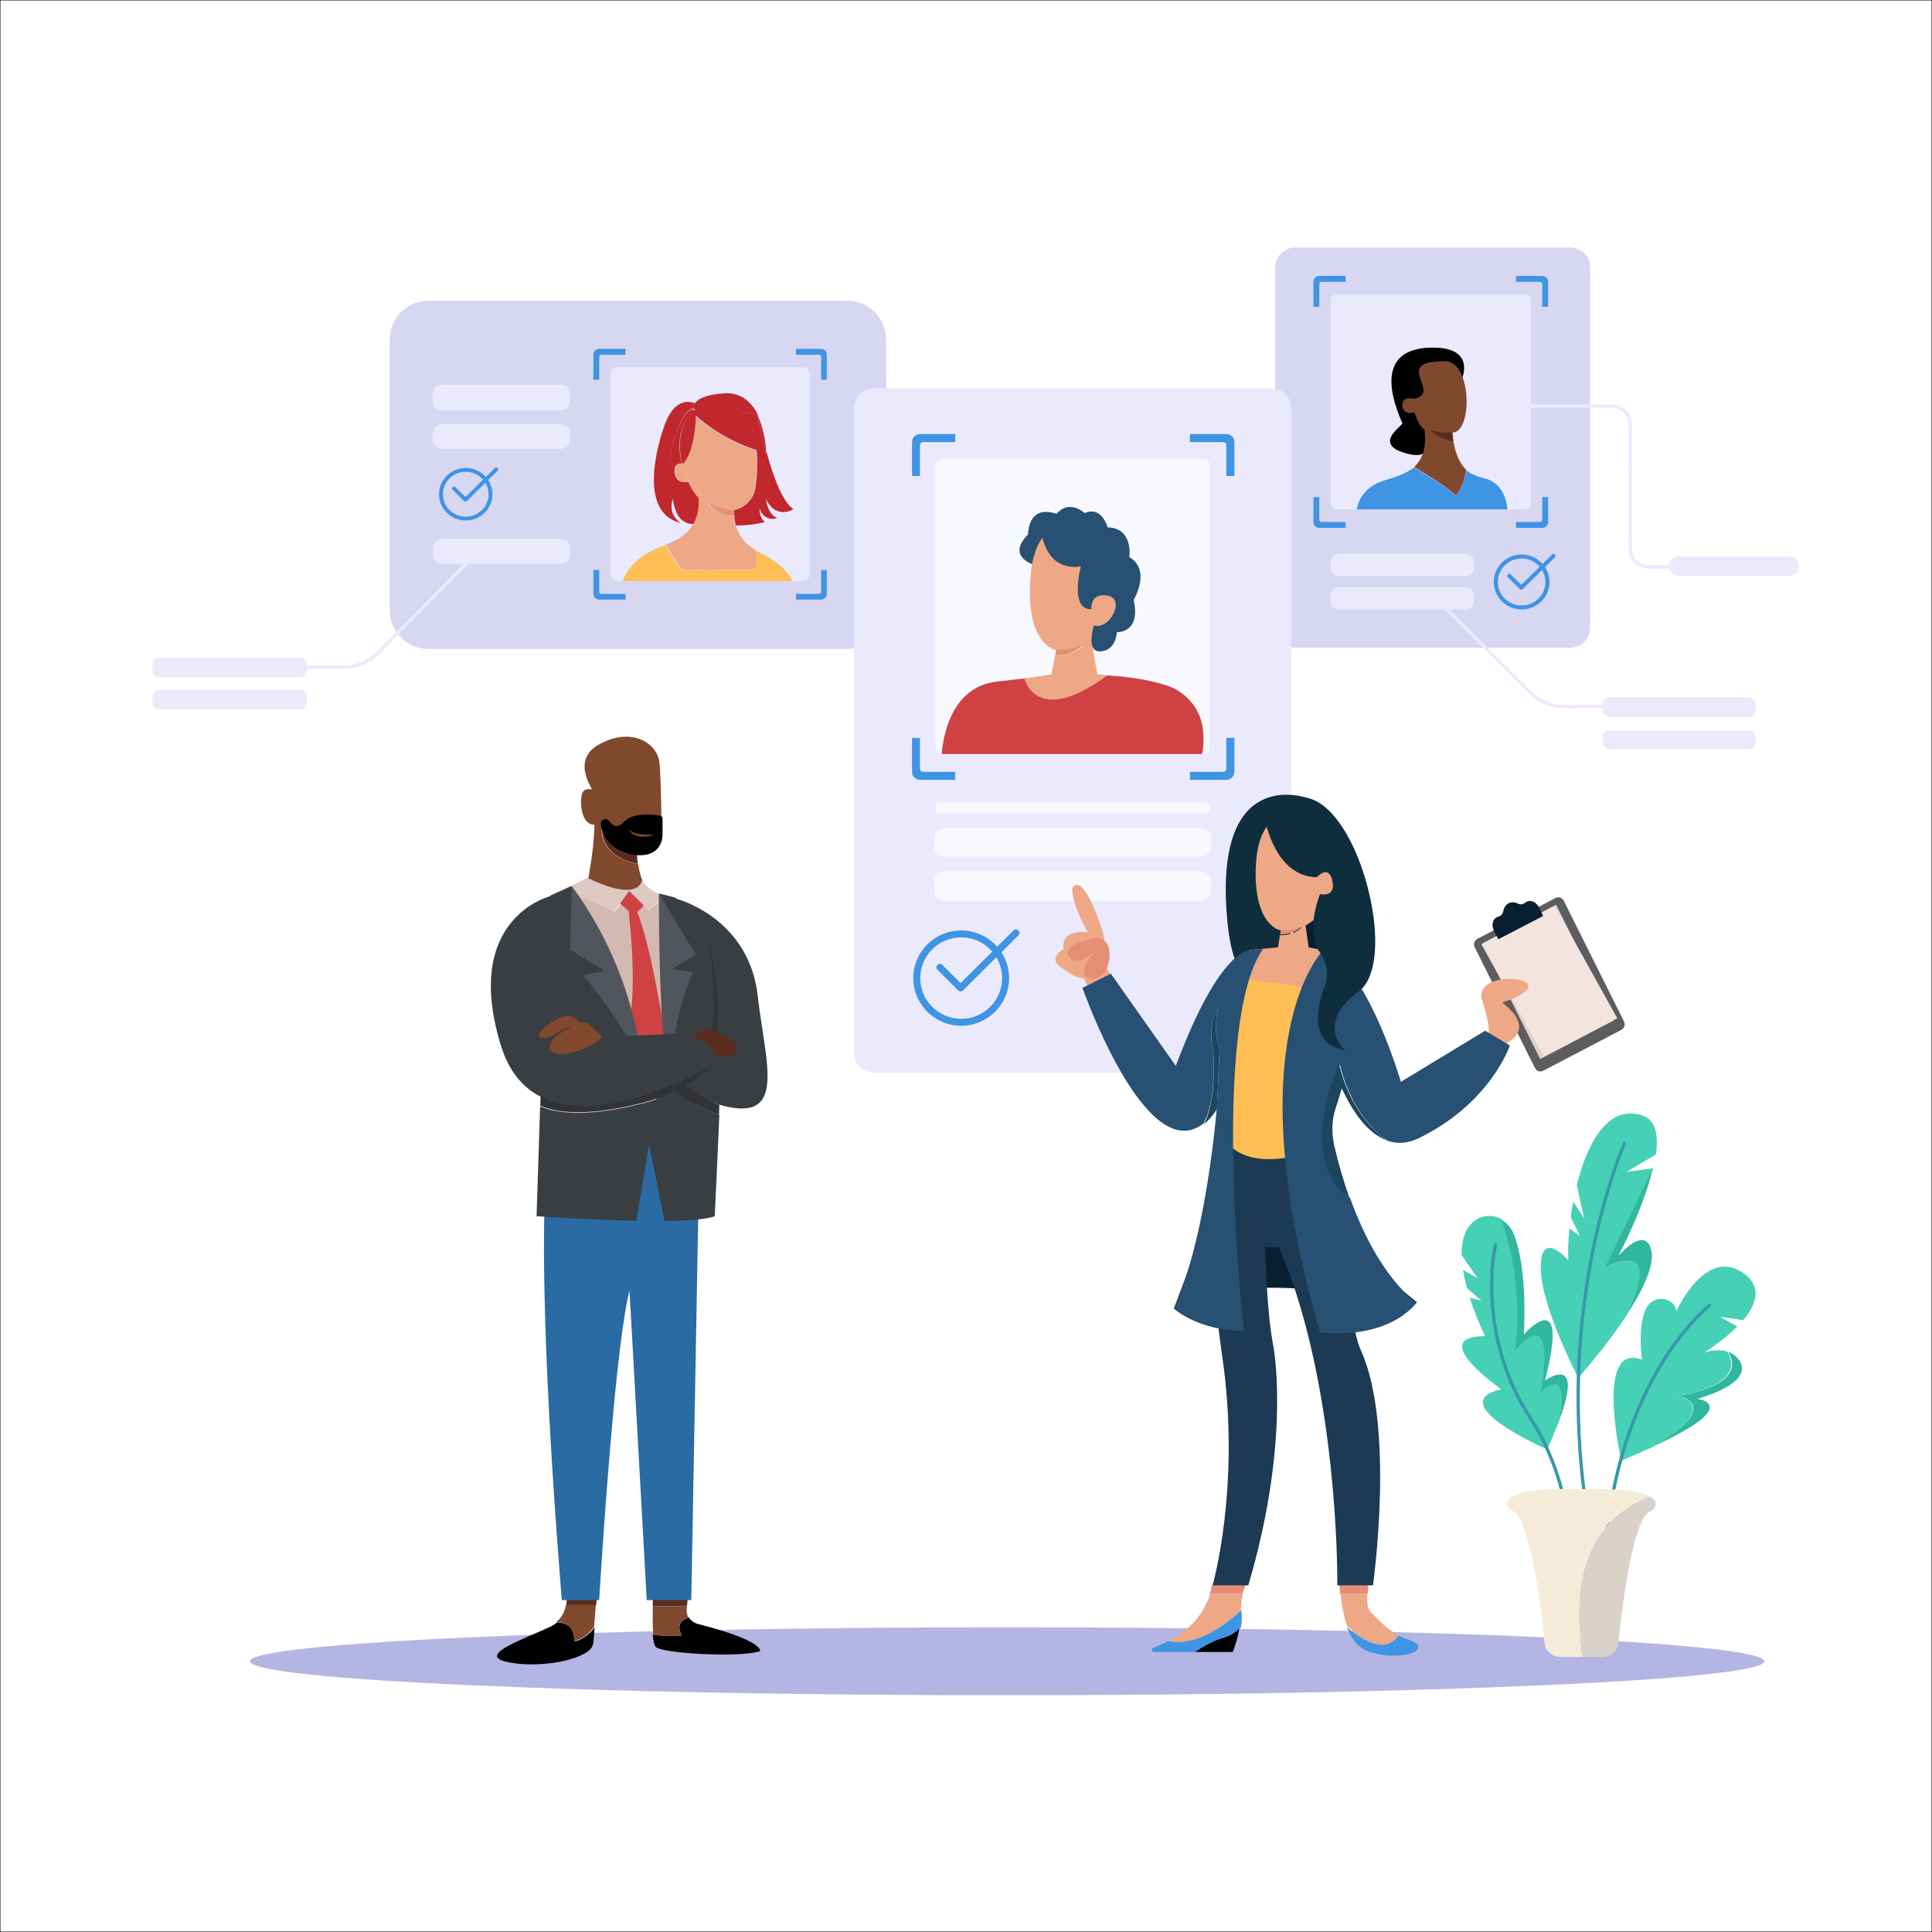 <svg xmlns="http://www.w3.org/2000/svg" xmlns:xlink="http://www.w3.org/1999/xlink" id="Layer_1" x="0px" y="0px" viewBox="0 0 2400 2400" style="enable-background:new 0 0 2400 2400;" xml:space="preserve"><rect x="0" y="0" width="2400" height="2400" fill="#808080" stroke="none"/><rect style="fill:#FFFFFF;stroke:#000000;stroke-width:1.015;stroke-miterlimit:10;" width="2400" height="2400"></rect><path style="fill-rule:evenodd;clip-rule:evenodd;fill:#4448B6;fill-opacity:0.4;" d="M2191.628,2063.699 c0,23.306-421.083,42.193-940.513,42.193s-940.513-18.887-940.513-42.193c0-23.306,421.083-42.208,940.513-42.208 S2191.628,2040.393,2191.628,2063.699z"></path><path style="fill-rule:evenodd;clip-rule:evenodd;fill:#46D0B6;" d="M1994.396,1574.757l59.453-123.572l-33.386,4.497l36.577-21.458 c3.268-23.989-0.199-43.373-17.337-48.79c-42.408-13.403-68.03,34.465-81.025,87.037l9.344,41.258l-13.701-21.061 c-1.212,6.502-2.24,12.963-3.084,19.284l11.538,23.548l-13.179-9.5c-1.488,15.195-1.902,28.984-1.365,39.692 c0,0-34.307-40.057-34.307,8.583c0,48.641,46.673,137.261,46.673,137.261s33.217-36.945,59.683-77.113 C2070.405,1531.302,1994.396,1574.757,1994.396,1574.757z"></path><path style="fill-rule:evenodd;clip-rule:evenodd;fill:#30B79D;" d="M2050.812,1551.367c-8.623-28.754-40.275,8.626-40.275,8.626 s31.315-59.366,43.006-109.322l-59.837,124.185c0,0,76.499-43.67,26.052,59.95 C2040.225,1603.786,2056.673,1570.85,2050.812,1551.367z"></path><path style="fill-rule:evenodd;clip-rule:evenodd;fill:#46D0B6;" d="M1914.322,1729.916c20.16-121.144-31.668-51.23-31.668-51.23 c10.801-81.418-9.727-145.158-16.862-164.145c-11.277-6.083-25.684-5.599-36.178,3.702c-10.571,9.362-14.177,24.242-13.87,40.893 l19.808,28.736l-18.12-10.33c1.182,7.523,2.885,15.117,4.879,22.508l17.721,15.53l-14.115-3.285 c8.423,26.469,18.994,47.581,18.994,47.581c-74.689,0,20.099,65.913,20.099,65.913c-74.689,17.184,56.876,74.75,56.876,74.75 c6.291-13.87,11.216-25.745,15.021-35.933C1950.639,1689.288,1914.322,1729.916,1914.322,1729.916z"></path><path style="fill-rule:evenodd;clip-rule:evenodd;fill:#30B79D;" d="M1919.155,1714.942c31.913-123.252-26.098-57.321-26.098-57.321 c2.976-67.614-4.726-105.078-12.95-125.535c-3.053-7.616-8.623-13.409-15.281-16.966c7.211,18.99,27.939,82.745,17.03,164.18 c0,0,52.334-69.928,31.99,51.245c0,0,36.654-40.643,22.784,34.69C1969.28,1678.641,1919.155,1714.942,1919.155,1714.942z"></path><path style="fill-rule:evenodd;clip-rule:evenodd;fill:#3998AA;" d="M2016.091,1419.513c-3.467,7.763-6.413,15.796-9.282,23.798 c-7.779,21.705-14.361,43.854-20.084,66.207c-8.607,33.679-15.189,67.896-19.838,102.366c-5.876,43.466-8.745,87.331-8.454,131.211 c0.353,51.475,5.002,102.92,13.993,153.582c1.212,6.858,2.516,13.701,3.882,20.528c0.522,2.593,4.419,1.504,3.897-1.089 c-10.295-51.352-16.141-103.595-17.46-155.99c-1.105-44.632,1.013-89.326,6.321-133.651c4.235-35.417,10.525-70.606,18.918-105.261 c5.769-23.812,12.505-47.405,20.529-70.543c2.332-6.771,4.787-13.502,7.411-20.168c1.304-3.32,2.394-5.594,3.498-8.535 c0.046-0.13,0.107-0.258,0.169-0.385C2020.648,1419.197,2017.165,1417.109,2016.091,1419.513L2016.091,1419.513z"></path><path style="fill-rule:evenodd;clip-rule:evenodd;fill:#3998AA;" d="M1855.82,1545.738c-3.958,16.796-4.818,34.705-4.802,51.875 c0.015,40.568,7.917,81.165,23.674,118.571c4.94,11.706,10.617,23.106,17.015,34.092c6.214,10.648,13.179,20.805,19.041,31.652 c10.678,19.777,19.04,40.75,25.285,62.307c10.448,36.025,15.174,73.599,15.22,111.066c0.015,18.488-1.273,36.945-3.713,55.173 c-0.031,0.261-0.077,0.522-0.123,0.783c-0.46,2.578,3.483,3.682,3.943,1.089c2.608-14.806,3.437-30.057,3.836-45.046 c0.92-35.258-2.286-70.776-10.264-105.159c-4.848-20.928-11.553-41.426-20.253-61.064c-4.664-10.525-9.911-20.79-15.742-30.701 c-6.49-11.001-13.64-21.526-19.624-32.834c-20.544-38.879-31.913-82.283-33.892-126.165c-0.951-21.236,0.031-42.76,4.158-63.648 c0.046-0.301,0.123-0.601,0.199-0.901C1860.377,1544.265,1856.434,1543.171,1855.82,1545.738L1855.82,1545.738z"></path><path style="fill-rule:evenodd;clip-rule:evenodd;fill:#46D0B6;" d="M2085.226,1734.197c76.484-14.3,68.49-42.668,60.512-55.203 c-13.809-4.756-29.228,1.458-29.228,1.458s23.03-13.947,41.548-32.557l-21.204-12.121l28.522,4.189 c15.742-18.534,24.134-40.077,2.271-56.926c-48.299-37.245-85.245,45.833-85.245,45.833c0-3.437-1.534-6.352-3.682-8.761 c-9.16-10.255-26.129-8.301-32.941,3.667c-12.397,21.756-5.999,65.268-5.999,65.268c-59.668-22.922-25.714,125.305-25.714,125.305 c14.299-5.907,26.788-11.338,37.743-16.371C2142.27,1746.164,2085.226,1734.197,2085.226,1734.197z"></path><path style="fill-rule:evenodd;clip-rule:evenodd;fill:#30B79D;" d="M2108.624,1737.649c0,0,72.617-19.071,51.552-48.36 c-3.759-5.232-8.531-8.301-13.487-9.973c8.04,12.443,16.095,40.612-61.003,54.82c0,0,57.505,11.875-33.677,63.335 C2168.307,1744.783,2108.624,1737.649,2108.624,1737.649z"></path><path style="fill-rule:evenodd;clip-rule:evenodd;fill:#3998AA;" d="M2122.708,1619.862c-4.02,3.068-7.733,6.582-11.354,10.111 c-9.958,9.712-19.01,20.329-27.448,31.376c-13.103,17.169-24.579,35.565-34.614,54.666c-13.517,25.714-24.441,52.779-33.064,80.488 c-10.924,35.089-18.135,71.236-22.401,107.706c-0.614,5.186-1.151,10.387-1.642,15.588c-0.245,2.624,3.866,2.608,4.112,0 c3.544-37.406,10.096-74.551,20.452-110.698c8.193-28.568,18.749-56.492,32.036-83.097c9.911-19.838,21.326-38.955,34.414-56.876 c8.623-11.783,17.982-23.076,28.262-33.463c4.311-4.373,8.837-8.439,13.517-12.397c0.368-0.307-0.077,0.061-0.184,0.138 C2126.866,1621.826,2124.81,1618.267,2122.708,1619.862L2122.708,1619.862z"></path><path style="fill-rule:evenodd;clip-rule:evenodd;fill:#F4ECD8;" d="M2048.94,1858.335c-16.57-8.929-57.49-9.267-84.508-8.362 h-0.046c-35.488-1.181-95.003-0.261-91.765,19.531c0.583,3.575,3.636,6.245,7.211,7.779c7.364,3.176,24.671,26.19,39.001,164.475 c0.982,9.39,9.651,16.57,20.007,16.57h27.172C1943.52,1924.202,2003.05,1875.795,2048.94,1858.335z"></path><path style="fill-rule:evenodd;clip-rule:evenodd;fill:#D9D2C8;" d="M2010.322,2041.804 c14.315-137.932,31.606-160.884,38.955-164.061c3.575-1.534,6.628-4.204,7.211-7.763c0.767-4.71-2.056-8.347-7.258-11.139 c-45.844,17.414-105.313,65.698-82.836,199.487h23.935C2000.687,2058.329,2009.355,2051.164,2010.322,2041.804z"></path><path style="fill-rule:evenodd;clip-rule:evenodd;fill:#3F94E4;" d="M1602.465,661.949v-1.534 C1600.531,661.401,1600.317,661.949,1602.465,661.949z"></path><path style="fill-rule:evenodd;clip-rule:evenodd;fill:#D7D7F2;" d="M1950.7,307.484c13.578,0,24.595,11.002,24.595,24.573v448.025 c0,13.572-11.016,24.573-24.595,24.573h-342.052c-13.578,0-24.594-11.001-24.594-24.573V332.057 c0-13.571,11.016-24.573,24.594-24.573H1950.7z"></path><path style="fill-rule:evenodd;clip-rule:evenodd;fill:#EBEAFC;" d="M1894.453,365.794c3.974,0,7.196,3.225,7.196,7.202v252.596 c0,3.977-3.222,7.202-7.196,7.202h-234.162c-3.974,0-7.196-3.225-7.196-7.202V372.996c0-3.977,3.222-7.202,7.196-7.202H1894.453z"></path><path style="fill-rule:evenodd;clip-rule:evenodd;" d="M1816.128,470.328c0,0,18.181-40.694-40.321-38.463 c-58.517,2.232-53.638,49.111-33.8,93.755c1.32,2.977-39.6,26.703,7.349,38.256c46.949,11.555,16.969-52.021,13.686-57.136 L1816.128,470.328z"></path><path style="fill-rule:evenodd;clip-rule:evenodd;fill:#80482D;" d="M1808.703,615.914c0,0,9.927-10.993,12.443-32.544 c-10.05-9.939-14.069-25.231-15.68-35.431c-0.322-5.336-1.059-10.599-1.059-10.599c25.055-0.336,24.242-88.684-9.605-88.684 c-67.907,0-1.166,39.71-38.909,46.953c2.976,0.586,2.516,14.918,0.813,15.401c2.071,7.438,6.122,17.672,12.903,23.125 c2.731,21.94-2.731,36.553-12.903,46.071C1771.496,589.034,1801.63,607.531,1808.703,615.914z"></path><path style="fill-rule:evenodd;clip-rule:evenodd;fill:#EBEAFC;" d="M1735.947,591.363c-6.198,1.927-14.223,3.63-24.548,4.604 c8.638-0.641,17-2.05,24.548-4.552C1735.947,591.398,1735.947,591.38,1735.947,591.363z"></path><path style="fill-rule:evenodd;clip-rule:evenodd;fill:#081F30;" d="M1735.947,592.667c0,0.075,0,0.156,0,0.232 c0.537-0.462,1.013-1.056,1.534-1.536C1736.975,591.8,1736.469,592.234,1735.947,592.667z"></path><path style="fill-rule:evenodd;clip-rule:evenodd;fill:#3F94E4;" d="M1844.175,594.232c-9.896-2.481-18.503-5.984-23.076-10.464 c-2.516,21.438-12.474,32.375-12.474,32.375c-7.104-8.34-37.329-26.741-52.166-35.522c0,0-7.978,7.98-35.442,15.766 c-25.991,7.368-33.938,25.963-35.703,36.407h187.182C1872.114,626.657,1869.322,600.536,1844.175,594.232z"></path><path style="fill-rule:evenodd;clip-rule:evenodd;fill:#80482D;" d="M1743.403,498.111c-3.145,5.787-1.151,16.564,10.986,14.801 c0.69-0.101,1.427-0.253,2.194-0.446c1.795-0.457,3.728-1.166,5.861-2.205C1781.101,501.148,1748.605,488.543,1743.403,498.111z"></path><path style="fill-rule:evenodd;clip-rule:evenodd;fill:#592C1D;" d="M1777.373,534.587c7.687,8.302,19.025,12.082,27.617,13.812 c-0.951-6.492-1.074-11.024-1.074-11.461C1788.005,538.28,1777.373,534.587,1777.373,534.587z"></path><path style="fill-rule:evenodd;clip-rule:evenodd;fill:#3F94E4;" d="M1641.666,350.16l29.841-0.005v-7.378h-32.619 c-4.02,0-7.273,3.282-7.273,7.329v31.032h7.273v-28.168C1638.888,351.418,1640.131,350.16,1641.666,350.16z"></path><path style="fill-rule:evenodd;clip-rule:evenodd;fill:#EBEAFC;" d="M1821.253,688.034c5.416,0,9.819,4.417,9.819,9.867v7.888 c0,5.45-4.403,9.867-9.819,9.867h-158.338c-5.416,0-9.819-4.417-9.819-9.867v-7.888c0-5.45,4.403-9.867,9.819-9.867H1821.253z"></path><path style="fill-rule:evenodd;clip-rule:evenodd;fill:#EBEAFC;" d="M1821.253,729.466c5.416,0,9.819,4.417,9.819,9.865v7.889 c0,5.448-4.403,9.865-9.819,9.865h-158.338c-5.416,0-9.819-4.417-9.819-9.865v-7.889c0-5.448,4.403-9.865,9.819-9.865H1821.253z"></path><path style="fill-rule:evenodd;clip-rule:evenodd;fill:#3F94E4;" d="M1913.079,350.16l-29.842-0.005v-7.378h32.619 c4.02,0,7.272,3.282,7.272,7.329v31.032h-7.272v-28.168C1915.857,351.418,1914.614,350.16,1913.079,350.16z"></path><path style="fill-rule:evenodd;clip-rule:evenodd;fill:#3F94E4;" d="M1641.666,648.429l29.841,0.005v7.378h-32.619 c-4.02,0-7.273-3.282-7.273-7.329v-31.034h7.273v28.169C1638.888,647.17,1640.131,648.429,1641.666,648.429z"></path><path style="fill-rule:evenodd;clip-rule:evenodd;fill:#3F94E4;" d="M1913.079,648.429l-29.842,0.005v7.378h32.619 c4.02,0,7.272-3.282,7.272-7.329v-31.034h-7.272v28.169C1915.857,647.17,1914.614,648.429,1913.079,648.429z"></path><path style="fill-rule:evenodd;clip-rule:evenodd;fill:#3F94E4;" d="M1928.039,688.765c-3.943,3.897-7.886,7.794-11.845,11.69 c-6.336-7.131-15.619-11.664-25.975-11.664c-19.071,0-34.598,15.318-34.598,34.148c0,18.829,15.527,34.147,34.598,34.147 c19.086,0,34.598-15.318,34.598-34.147c0-6.818-2.056-13.161-5.554-18.497l7.303-7.209c1.672-1.654,3.36-3.308,5.032-4.96 C1933.884,690.012,1930.34,686.505,1928.039,688.765z M1919.8,722.939c0,16.093-13.271,29.188-29.581,29.188 c-16.309,0-29.581-13.095-29.581-29.188c0-16.094,13.272-29.19,29.581-29.19c8.976,0,17,3.972,22.431,10.211 c-6.536,6.442-13.057,12.885-19.593,19.327l-3.237,3.208c-4.419-4.351-8.822-8.702-13.226-13.054 c-2.302-2.26-5.846,1.246-3.56,3.506c5.002,4.936,10.004,9.872,15.005,14.807c0.951,0.947,2.593,0.948,3.544,0l24.027-23.709 C1918.25,712.413,1919.8,717.496,1919.8,722.939z"></path><path style="fill-rule:evenodd;clip-rule:evenodd;fill:#EBEAFC;" d="M2222.482,691.105c6.689,0,12.105,5.496,12.105,12.276l0,0 c0,6.78-5.416,12.276-12.105,12.276h-136.888c-6.689,0-12.106-5.496-12.106-12.276l0,0c0-6.78,5.416-12.276,12.106-12.276H2222.482z "></path><path style="fill-rule:evenodd;clip-rule:evenodd;fill:#EBEAFC;" d="M2172.281,866.036c4.756,0,8.607,3.926,8.607,8.768v7.013 c0,4.844-3.851,8.77-8.607,8.77h-173.036c-4.756,0-8.607-3.926-8.607-8.77v-7.013c0-4.842,3.851-8.768,8.607-8.768H2172.281z"></path><path style="fill-rule:evenodd;clip-rule:evenodd;fill:#EBEAFC;" d="M2172.281,907.466c4.756,0,8.607,3.681,8.607,8.222v6.574 c0,4.54-3.851,8.221-8.607,8.221h-173.036c-4.756,0-8.607-3.681-8.607-8.221v-6.574c0-4.542,3.851-8.222,8.607-8.222H2172.281z"></path><path style="fill-rule:evenodd;clip-rule:evenodd;fill:#EBEAFC;" d="M1788.711,751.367c21.94,21.836,43.865,43.67,65.79,65.506 c12.688,12.63,25.362,25.26,38.05,37.892c2.486,2.472,4.956,4.962,7.457,7.418c10.479,10.3,24.318,16.589,39.047,17.42 c8.577,0.485,17.261,0.092,25.852,0.092h25.285c2.639,0,2.639-4.081,0-4.081c-15.558,0-31.115,0.018-46.673,0 c-14.806-0.018-28.998-5.164-39.738-15.458c-2.163-2.076-4.265-4.228-6.383-6.346c-26.666-26.552-53.331-53.105-79.997-79.657 c-8.592-8.558-17.199-17.115-25.791-25.673C1789.754,746.621,1786.854,749.505,1788.711,751.367L1788.711,751.367z"></path><path style="fill-rule:evenodd;clip-rule:evenodd;fill:#EBEAFC;" d="M1892.888,506.474h104.285c2.731,0,5.6-0.187,8.285,0.227 c10.203,1.566,17.506,10.493,17.66,20.681c0.322,19.906,0,39.841,0,59.749v83.107c0,7.658-0.798,15.754,2.839,22.784 c4.326,8.354,13.01,13.253,22.293,13.387c6.367,0.09,12.734,0,19.102,0h5.692c2.639,0,2.639-4.098,0-4.098h-17.491 c-7.503,0-14.79,0.313-20.958-4.911c-7.994-6.775-7.38-16.048-7.38-25.349v-81.573c0-20.94,0.276-41.901,0-62.84 c-0.184-14.623-11.691-25.219-26.052-25.262c-9.835-0.029-19.654,0-29.473,0h-78.801 C1890.249,502.376,1890.249,506.474,1892.888,506.474L1892.888,506.474z"></path><path style="fill-rule:evenodd;clip-rule:evenodd;fill:#D7D7F2;" d="M1052.241,373.467c26.788,0,48.514,21.732,48.514,48.538 v335.647c0,26.807-21.725,48.538-48.514,48.538H532.495c-26.796,0-48.52-21.732-48.52-48.538V422.006 c0-26.807,21.724-48.538,48.52-48.538H1052.241z"></path><path style="fill-rule:evenodd;clip-rule:evenodd;fill:#EBEAFC;" d="M827.138,676.434c0.136-0.048,0.261-0.098,0.397-0.144 c18.221-6.312,28.499-16.128,34.188-26.207c-0.055,0-0.115,0.006-0.17,0.006c-8.992,0.166-17.248-4.914-21.035-13.078 c-4.445-9.582-5.255-18.485-5.255-18.485c-4.871,15.843,2.9,25.132,9.405,29.868c-46.544-11.601-33.501-79.402-20.128-118.719 c11.331-33.308,28.68-32.416,37.808-29.091c3.44-5.56,12.914-11.036,35.852-12.804c21.311-1.64,34.169,10.712,41.947,25.837 l0.461,0.063c0.092,0.511,0.199,0.98,0.292,1.485c10.418,21.449,11.062,47.604,11.062,47.604c-0.015-0.002-0.015-0.005-0.031-0.006 c17.721,64.693,33.079,69.046,33.079,69.046l-0.123,0.083c-8.914,6.38-21.464,4.706-28.491-3.707 c-3.913-4.686-5.938-9.077-5.938-9.077c2.716,15.711,8.484,21.983,14.484,23.846l-0.092,0.035 c-6.781,2.834-14.79,0.514-18.933-5.559c-1.181-1.731-2.301-3.762-3.329-6.145c0,0,0.476,12.63,6.996,16.82 c-12.765,3.317-25.239,4.324-36.086,4.238c3.759,12.945,12.428,24.154,24.564,30.753c0.736,0.404,1.473,0.816,2.24,1.183 c32.02,15.377,41.211,30.328,43.85,37.515h13.21c4.542,0,8.27-3.724,8.27-8.276V464.607c0-4.552-3.728-8.277-8.27-8.277H766.882 c-4.549,0-8.271,3.725-8.271,8.277v248.911c0,4.552,3.722,8.276,8.271,8.276h7.648C777.139,712.433,787.385,690.331,827.138,676.434 z"></path><path style="fill-rule:evenodd;clip-rule:evenodd;fill:#3F94E4;" d="M744.397,443.506c0-1.553,1.247-2.811,2.786-2.811l29.839-0.006 v-7.377h-32.625c-4.014,0-7.266,3.282-7.266,7.329v31.032h7.271L744.397,443.506z"></path><path style="fill-rule:evenodd;clip-rule:evenodd;fill:#3F94E4;" d="M1020.129,433.312h-31.376v7.377l28.691,0.006 c1.473,0,2.685,1.258,2.685,2.811l-0.015,28.168h6.996v-31.032C1027.11,436.594,1023.98,433.312,1020.129,433.312z"></path><path style="fill-rule:evenodd;clip-rule:evenodd;fill:#3F94E4;" d="M744.397,735.025l0.004-27.042h-7.271v29.791 c0,3.886,3.253,7.036,7.266,7.036h32.625v-7.082l-29.839-0.004C745.645,737.724,744.397,736.515,744.397,735.025z"></path><path style="fill-rule:evenodd;clip-rule:evenodd;fill:#3F94E4;" d="M1020.129,735.025c0,1.49-1.212,2.699-2.685,2.699 l-28.691,0.004v7.082h31.376c3.851,0,6.981-3.15,6.981-7.035v-29.793h-6.996L1020.129,735.025z"></path><path style="fill-rule:evenodd;clip-rule:evenodd;fill:#C1272D;" d="M868.789,619.001c-5.553-6.146-9.875-13.45-13.296-20.799 c-15.403,3.856-18.689-8.844-17.316-16.119c-16.759,1.306,6.384-75.089,23.149-74.554c-0.114-2.074,0.291-4.387,1.718-6.685 c-9.207-3.343-26.709-4.241-38.139,29.257c-13.491,39.541-26.647,107.729,20.305,119.396c-6.564-4.762-14.401-14.104-9.488-30.037 c0,0,0.818,8.953,5.301,18.588c3.82,8.211,12.148,13.321,21.219,13.155c0.057-0.002,0.116-0.006,0.173-0.008 C869.358,638.933,869.518,626.28,868.789,619.001z"></path><path style="fill-rule:evenodd;clip-rule:evenodd;fill:#C1272D;" d="M938.628,604.745c-1.841,14.365-12.566,26.047-26.512,28.929 c-0.015,0.003-0.031,0.008-0.046,0.011c0.031,0.617,0.046,1.16,0.031,1.582c-0.077,1.508-0.077,3.006-0.031,4.497 c0.153,4.443,0.874,8.798,2.087,12.974c10.847,0.088,23.321-0.922,36.102-4.248c-6.536-4.203-7.012-16.866-7.012-16.866 c1.028,2.39,2.163,4.426,3.345,6.163c4.143,6.088,12.151,8.414,18.933,5.574l0.092-0.037c-5.999-1.867-11.783-8.156-14.499-23.91 c0,0,2.041,4.403,5.953,9.1c7.027,8.435,19.577,10.114,28.507,3.717l0.107-0.081c0,0-15.358-4.366-33.079-69.236 c-4.434-1.146-8.699-2.419-12.842-3.773C941.436,575.532,940.239,592.177,938.628,604.745z"></path><path style="fill-rule:evenodd;clip-rule:evenodd;fill:#C1272D;" d="M942.126,514.702l-0.936-0.063 c0.537,0.506,1.028,1.022,1.534,1.534C942.525,515.674,942.326,515.207,942.126,514.702z"></path><path style="fill-rule:evenodd;clip-rule:evenodd;fill:#FFBF55;" d="M940.177,684.99c-0.767-0.36-1.503-0.766-2.24-1.161 c3.345,13.805-0.476,23.884-0.476,23.884s-90.575,1.514-91.61,0c-7.602-11.108-14.643-22.744-19.143-30.419 c-39.865,13.634-50.139,35.316-52.755,44.499H984.15C981.511,714.743,972.305,700.074,940.177,684.99z"></path><path style="fill-rule:evenodd;clip-rule:evenodd;fill:#EEA886;" d="M913.788,652.257c-20.114-0.163-34.552-4.118-34.552-4.118 c-6.229,1.161-11.906,1.755-17.086,1.861c-5.674,10.068-15.927,19.873-34.101,26.179c-0.136,0.046-0.261,0.097-0.396,0.144 c4.476,7.816,11.479,19.663,19.042,30.974c1.029,1.543,91.135,0,91.135,0s3.79-10.261,0.46-24.318 C926.185,676.386,917.547,665.189,913.788,652.257z"></path><path style="fill-rule:evenodd;clip-rule:evenodd;fill:#EEA886;" d="M913.22,652.743c-1.212-4.146-1.918-8.468-2.071-12.877 c-6.582,0.091-20.774-1.6-33.984-15.779c0,0,18.856,9.328,34.03,9.735c13.947-2.86,24.687-14.455,26.528-28.713 c1.611-12.472,2.793-28.992,1.135-45.261c-45.369-14.741-72.163-40.329-75.533-43.675c-0.38,13.819-2.728,44.959-15.726,59.452 c2.065,0.089,3.619,0.451,3.619,0.451s23.936,15.363,5.442,21.408c-0.746,0.244-1.425,0.394-2.122,0.569 c3.395,7.271,7.684,14.499,13.192,20.581c0.724,7.203,0.566,19.723-6.323,31.859c5.197-0.106,10.893-0.697,17.138-1.853 C878.545,648.64,893.044,652.582,913.22,652.743z"></path><path style="fill-rule:evenodd;clip-rule:evenodd;fill:#E58E73;" d="M911.993,634.011c0.015-0.003,0.031-0.008,0.046-0.012 c-15.051-0.434-33.754-10.412-33.754-10.412c13.103,15.165,27.187,16.972,33.708,16.876c-0.046-1.583-0.046-3.173,0.031-4.773 C912.039,635.242,912.023,634.665,911.993,634.011z"></path><path style="fill-rule:evenodd;clip-rule:evenodd;fill:#C1272D;" d="M951.93,563.742c0,0-0.614-26.135-10.74-47.569 c3.605,18.694,7.211,34.371,10.709,47.563C951.915,563.738,951.915,563.741,951.93,563.742z"></path><path style="fill-rule:evenodd;clip-rule:evenodd;fill:#C1272D;" d="M870.587,504.9c11.886-5.849,26.216-6.58,38.997-0.218 c3.851,1.912,7.226,4.288,10.234,7.009l21.373,2.949c-7.825-15.185-20.759-27.586-42.177-25.94 c-23.091,1.773-32.611,7.272-36.071,12.854c3.756,1.366,6.136,3.138,6.136,3.138L870.587,504.9z"></path><path style="fill-rule:evenodd;clip-rule:evenodd;fill:#C1272D;" d="M939.426,559.973c4.02,1.352,8.178,2.623,12.504,3.77 c-3.529-13.222-7.15-28.94-10.755-47.678c-0.246-0.519-0.491-1.04-0.736-1.553l-20.728-2.943 C932.153,523.175,937.585,541.4,939.426,559.973z"></path><path style="fill-rule:evenodd;clip-rule:evenodd;fill:#C1272D;" d="M861.426,507.728c0.853,0.029,1.688,0.291,2.501,0.773 c2.107-1.62,4.354-3.004,6.686-4.212l-1.482-0.216c0,0-2.335-1.832-6.024-3.243C861.711,503.202,861.314,505.587,861.426,507.728z"></path><path style="fill-rule:evenodd;clip-rule:evenodd;fill:#C1272D;" d="M909.523,504.081c-12.765-6.801-27.065-6.021-38.909,0.232 l49.097,7.259C916.719,508.664,913.343,506.123,909.523,504.081z"></path><path style="fill-rule:evenodd;clip-rule:evenodd;fill:#C1272D;" d="M919.235,510.68l-49.451-6.781 c-2.386,1.167-4.687,2.504-6.841,4.07c0.172,0.095,0.35,0.137,0.52,0.251c0,0,0.065,2.647-0.052,6.907 c3.4,3.372,30.463,29.158,76.246,44.012C937.753,540.546,932.138,522.299,919.235,510.68z"></path><path style="fill-rule:evenodd;clip-rule:evenodd;fill:#C1272D;" d="M847.188,575.655c-0.195-0.735-0.419-1.516-0.594-2.216 c-2.576-10.324-3.297-21.06-1.608-31.562c0.572-3.557,1.335-6.825,2.242-9.826c2.599-8.593,7.691-15.754,14.18-21.095 c-0.19-0.764-0.335-1.585-0.384-2.453c-16.652-0.529-39.64,74.927-22.994,73.636c0.113-0.594,0.247-1.16,0.417-1.668 C839.762,576.575,843.857,575.687,847.188,575.655z"></path><path style="fill-rule:evenodd;clip-rule:evenodd;fill:#C1272D;" d="M861.859,510.035c-6.487,5.447-11.576,12.747-14.174,21.508 c-0.908,3.059-1.669,6.392-2.242,10.017c-1.689,10.708-0.968,21.653,1.608,32.179c0.173,0.713,0.397,1.511,0.592,2.26 c0.378-0.003,0.743,0.005,1.094,0.02c13.009-14.749,15.358-46.436,15.739-60.5c-0.241-0.242-0.365-0.374-0.365-0.374 S862.598,513.059,861.859,510.035z"></path><path style="fill-rule:evenodd;clip-rule:evenodd;fill:#C1272D;" d="M862.942,508.964c-0.499-0.289-1.011-0.447-1.534-0.463 c0.029,0.543,0.117,1.057,0.232,1.534C862.067,509.67,862.494,509.3,862.942,508.964z"></path><path style="fill-rule:evenodd;clip-rule:evenodd;fill:#C1272D;" d="M864.456,508.772c-0.193-0.126-0.394-0.169-0.589-0.272 c-0.847,0.583-1.649,1.223-2.459,1.854c0.845,3.208,2.572,5.422,2.572,5.422s0.143,0.14,0.417,0.397 C864.53,511.606,864.456,508.772,864.456,508.772z"></path><path style="fill-rule:evenodd;clip-rule:evenodd;fill:#EEA886;" d="M841.933,580.704c-1.243,0.683-2.309,0.987-3.268,1.066 c-1.317,7.463,1.833,20.489,16.606,16.533c-3.401-7.814-5.835-15.619-7.52-22.285C846.005,577.932,844.075,579.527,841.933,580.704z "></path><path style="fill-rule:evenodd;clip-rule:evenodd;fill:#EEA886;" d="M847.599,576.908c1.738,6.16,4.252,13.371,7.763,20.593 c0.694-0.167,1.372-0.312,2.116-0.545c18.459-5.79-5.43-20.507-5.43-20.507s-1.55-0.345-3.612-0.431 C848.159,576.316,847.887,576.624,847.599,576.908z"></path><path style="fill-rule:evenodd;clip-rule:evenodd;fill:#EEA886;" d="M847.599,576.914c-0.084-0.302-0.166-0.598-0.247-0.896 c-3.259,0.029-7.265,0.87-8.55,4.56c-0.167,0.48-0.298,1.017-0.408,1.579c0.973-0.074,2.053-0.35,3.311-0.971 C843.875,580.112,845.832,578.657,847.599,576.914z"></path><path style="fill-rule:evenodd;clip-rule:evenodd;fill:#EEA886;" d="M847.954,577.553c0.407-0.477,0.789-0.997,1.18-1.5 c-0.494-0.026-1.006-0.038-1.534-0.032C847.716,576.528,847.832,577.036,847.954,577.553z"></path><path style="fill-rule:evenodd;clip-rule:evenodd;fill:#EBEAFC;" d="M696.672,477.812c6.245,0,11.308,5.152,11.308,11.51v9.203 c0,6.358-5.063,11.51-11.308,11.51h-147.69c-6.245,0-11.308-5.152-11.308-11.51v-9.203c0-6.358,5.063-11.51,11.308-11.51H696.672z"></path><path style="fill-rule:evenodd;clip-rule:evenodd;fill:#EBEAFC;" d="M696.672,526.915c6.245,0,11.308,4.908,11.308,10.963v8.765 c0,6.054-5.063,10.961-11.308,10.961h-147.69c-6.245,0-11.308-4.907-11.308-10.961v-8.765c0-6.054,5.063-10.963,11.308-10.963 H696.672z"></path><path style="fill-rule:evenodd;clip-rule:evenodd;fill:#EBEAFC;" d="M696.672,669.622c6.245,0,11.308,4.908,11.308,10.963v8.765 c0,6.054-5.063,10.962-11.308,10.962h-147.69c-6.245,0-11.308-4.908-11.308-10.962v-8.765c0-6.054,5.063-10.963,11.308-10.963 H696.672z"></path><path style="fill-rule:evenodd;clip-rule:evenodd;fill:#3F94E4;" d="M614.87,581.319c-3.79,3.724-7.581,7.447-11.37,11.171 c-6.093-6.817-14.999-11.147-24.937-11.147c-18.316,0-33.217,14.637-33.217,32.63c0,17.994,14.901,32.631,33.217,32.631 c18.315,0,33.216-14.639,33.216-32.631c0-6.513-1.975-12.575-5.336-17.673c2.338-2.297,4.677-4.594,7.015-6.89 c1.608-1.58,3.216-3.159,4.825-4.74C620.48,582.51,617.069,579.159,614.87,581.319z M606.955,613.973 c0,15.38-12.736,27.893-28.392,27.893c-15.656,0-28.393-12.514-28.393-27.893c0-15.378,12.738-27.892,28.393-27.892 c8.607,0,16.315,3.796,21.527,9.756c-6.268,6.157-12.534,12.313-18.801,18.47l-3.119,3.064c-4.232-4.156-8.465-8.314-12.696-12.472 c-2.199-2.159-5.611,1.19-3.411,3.351l14.401,14.148c0.922,0.905,2.489,0.907,3.412,0c7.687-7.552,15.374-15.103,23.06-22.655 C605.471,603.916,606.955,608.772,606.955,613.973z"></path><path style="fill-rule:evenodd;clip-rule:evenodd;fill:#EBEAFC;" d="M198.065,841.482c-4.788,0-8.672-3.926-8.672-8.768v-7.013 c0-4.844,3.883-8.77,8.672-8.77h174.442c4.79,0,8.672,3.926,8.672,8.77v7.013c0,4.842-3.882,8.768-8.672,8.768H198.065z"></path><path style="fill-rule:evenodd;clip-rule:evenodd;fill:#EBEAFC;" d="M198.065,881.38c-4.788,0-8.672-3.926-8.672-8.77v-7.012 c0-4.844,3.883-8.77,8.672-8.77h174.442c4.79,0,8.672,3.926,8.672,8.77v7.012c0,4.844-3.882,8.77-8.672,8.77H198.065z"></path><path style="fill-rule:evenodd;clip-rule:evenodd;fill:#EBEAFC;" d="M578.668,697.851c-21.61,21.791-43.221,43.583-64.831,65.374 c-12.739,12.845-25.477,25.69-38.214,38.535c-2.67,2.691-5.332,5.393-8.01,8.076c-10.013,10.031-23.304,16.176-37.472,16.716 c-16.641,0.634-33.398,0.041-50.051,0.041c-2.638,0-2.642,4.133,0,4.133c15.631,0,31.264,0.032,46.895,0 c14.341-0.029,28.076-4.686,39.176-13.945c3.11-2.594,5.902-5.586,8.753-8.462c26.818-27.043,53.637-54.086,80.455-81.13 c8.733-8.805,17.465-17.612,26.198-26.417C583.433,698.89,580.536,695.967,578.668,697.851L578.668,697.851z"></path><path style="fill-rule:evenodd;clip-rule:evenodd;fill:#EBEAFC;" d="M1579.435,482.415c13.563,0,24.564,11.001,24.564,24.572 v800.958c0,13.571-11.001,24.572-24.564,24.572h-494.007c-13.563,0-24.564-11.001-24.564-24.572V506.987 c0-13.571,11.001-24.572,24.564-24.572H1579.435z"></path><path style="fill-rule:evenodd;clip-rule:evenodd;fill:#F8F8FF;" d="M1494.482,569.88h-324.101c-4.542,0-8.254,3.727-8.254,8.281 v350.181c0,4.438,3.529,8.063,7.917,8.245c1.734-21.673,11.615-83.878,67.877-90.611c59.653-7.144,141.108-16.627,208.969,4.294 c23.827,7.343,41.748,27.479,45.737,52.146c1.611,9.924,1.856,21.425-0.445,34.207h2.302c4.542,0,8.254-3.727,8.254-8.28V578.16 C1502.736,573.607,1499.024,569.88,1494.482,569.88z"></path><path style="fill-rule:evenodd;clip-rule:evenodd;fill:#CF4143;" d="M1493.822,902.726c-4.004-24.441-22.017-44.393-45.936-51.67 c-68.183-20.731-149.991-11.334-209.92-4.256c-56.492,6.674-66.419,68.311-68.168,89.786c0.107,0.005,0.23,0.035,0.337,0.035 h323.227C1495.679,923.956,1495.433,912.56,1493.822,902.726z"></path><path style="fill-rule:evenodd;clip-rule:evenodd;fill:#285073;" d="M1285.406,701.846c0,0-36.439-9.585-8.27-38.035 c0,0-0.859-40.559,39.508-23.958C1354.126,655.273,1285.406,701.846,1285.406,701.846z"></path><path style="fill-rule:evenodd;clip-rule:evenodd;fill:#EEA886;" d="M1384.643,761.381c6.306-33.832-7.855-67.893-34.322-89.82 c-21.679-17.96-49.189-28.531-64.148,13.591c-2.808,7.92-4.511,16.179-5.416,24.538c-2.746,25.095-5.324,85.341,30.747,98.004 c6.551,0.598,17.015-0.118,33.386-5.043c0,0-12.136,12.756-34.23,11.263l-4.511,23.881l-33.555,5.097c0,0,14.253,61.436,102.735-3.8 l-12.213-1.297l-6.076-35.258C1373.888,793.463,1381.62,777.655,1384.643,761.381z"></path><path style="fill-rule:evenodd;clip-rule:evenodd;fill:#E58E73;" d="M1344.706,801.587c-16.156,5.31-26.466,6.083-32.926,5.438 c0.107,0.04,0.199,0.092,0.307,0.13l-1.135,6.577C1332.723,815.341,1344.706,801.587,1344.706,801.587z"></path><path style="fill-rule:evenodd;clip-rule:evenodd;fill:#3F94E4;" d="M1146.507,549.231l40.167-0.006v-10.034h-43.911 c-5.416,0-9.789,4.462-9.789,9.967v42.205h9.789v-38.309C1142.764,550.944,1144.436,549.231,1146.507,549.231z"></path><path style="fill-rule:evenodd;clip-rule:evenodd;fill:#3F94E4;" d="M1519.506,549.231l-41.318-0.006v-10.034h45.169 c5.554,0,10.065,4.462,10.065,9.967v42.205h-10.065v-38.309C1523.357,550.944,1521.639,549.231,1519.506,549.231z"></path><path style="fill-rule:evenodd;clip-rule:evenodd;fill:#3F94E4;" d="M1146.507,958.804l40.167,0.008v10.033h-43.911 c-5.416,0-9.789-4.462-9.789-9.967v-42.205h9.789v38.309C1142.764,957.094,1144.436,958.804,1146.507,958.804z"></path><path style="fill-rule:evenodd;clip-rule:evenodd;fill:#3F94E4;" d="M1519.506,958.804l-41.318,0.008v10.033h45.169 c5.554,0,10.065-4.462,10.065-9.967v-42.205h-10.065v38.309C1523.357,957.094,1521.639,958.804,1519.506,958.804z"></path><path style="fill-rule:evenodd;clip-rule:evenodd;fill:#F8F8FF;" d="M1491.536,1028.689c7.027,0,12.734,5.645,12.734,12.607v10.08 c0,6.963-5.708,12.606-12.734,12.606h-318.21c-7.027,0-12.735-5.643-12.735-12.606v-10.08c0-6.963,5.708-12.607,12.735-12.607 H1491.536z"></path><path style="fill-rule:evenodd;clip-rule:evenodd;fill:#F8F8FF;" d="M1491.536,1082.396c7.027,0,12.734,5.89,12.734,13.155v10.517 c0,7.266-5.708,13.155-12.734,13.155h-318.21c-7.027,0-12.735-5.889-12.735-13.155v-10.517c0-7.265,5.708-13.155,12.735-13.155 H1491.536z"></path><path style="fill-rule:evenodd;clip-rule:evenodd;fill:#3F94E4;" d="M1259.077,1155.783c-6.797,6.754-13.578,13.508-20.375,20.262 c-10.909-12.362-26.881-20.217-44.678-20.217c-32.818,0-59.515,26.552-59.515,59.189c0,32.637,26.697,59.189,59.515,59.189 c32.818,0,59.515-26.554,59.515-59.189c0-11.817-3.544-22.812-9.559-32.06c4.189-4.167,8.377-8.333,12.566-12.498 c2.885-2.866,5.754-5.732,8.638-8.598C1269.127,1157.943,1263.021,1151.864,1259.077,1155.783z M1244.885,1215.017 c0,27.896-22.815,50.594-50.861,50.594c-28.047,0-50.877-22.698-50.877-50.594c0-27.896,22.83-50.594,50.877-50.594 c15.419,0,29.228,6.886,38.572,17.698c-11.231,11.168-22.462,22.334-33.693,33.501l-5.585,5.56 c-7.579-7.542-15.159-15.083-22.753-22.626c-3.928-3.917-10.05,2.16-6.106,6.079c8.607,8.554,17.199,17.109,25.806,25.664 c1.657,1.642,4.449,1.645,6.106,0l41.318-41.096C1242.231,1196.772,1244.885,1205.581,1244.885,1215.017z"></path><path style="fill-rule:evenodd;clip-rule:evenodd;fill:#F8F8FF;" d="M1497.75,996.466c2.762,0,4.986,2.208,4.986,4.933v3.945 c0,2.723-2.225,4.933-4.986,4.933h-330.637c-2.762,0-4.986-2.209-4.986-4.933v-3.945c0-2.725,2.24-4.933,4.986-4.933H1497.75z"></path><path style="fill-rule:evenodd;clip-rule:evenodd;fill:#285073;" d="M1292.54,652.789c0,0,1.55,57.79,50.156,50.855 c0,0-14.652,53.938,13.118,53.167c0,0-2.301-20.805,20.068-16.952c22.385,3.853,3.084,43.15-16.969,36.987 c0,0-10.817,33.903,8.485,32.363c19.286-1.542,20.068-23.887,20.068-23.887s30.087,1.541,20.835-40.068 c0,0,22.37-36.987-5.401-53.168c0,0,5.401-36.215-27.019-36.985c0,0-6.95-26.97-28.553-17.723c0,0-18.519-17.722-34.721,0.77 C1312.609,638.149,1292.54,637.379,1292.54,652.789z"></path><path style="fill-rule:evenodd;clip-rule:evenodd;" d="M944.167,2051.179c0,0,6.014-12.581-77.03-33.785 c-5.039-1.289-9.018-4.327-11.403-8.178c-19.829,6.03-8.644,22.354-8.644,22.354c-17.871,1.412-29.182,0.46-36.313-1.135 c0.643,7.257,1.764,12.995,3.636,15.205C821.621,2054.171,919.649,2059.295,944.167,2051.179z"></path><path style="fill-rule:evenodd;clip-rule:evenodd;fill:#80482D;" d="M852.983,1999.55l0.422-4.142H810.98 c-0.298,10.924-0.377,24.564,0.525,35.012c6.943,1.596,17.953,2.547,35.352,1.12c0,0-10.889-16.263,8.414-22.262 C853.518,2006.378,852.625,2003.033,852.983,1999.55z"></path><path style="fill-rule:evenodd;clip-rule:evenodd;fill:#592C1D;" d="M855.271,1977.61c0,0-44.407-1.028-43.703-0.414 c0,0-0.5,7.855-0.792,18.212h42.615L855.271,1977.61z"></path><path style="fill-rule:evenodd;clip-rule:evenodd;" d="M626.816,2063.745c28.915,7.963,82.891,3.222,104.073-12.827 c3.745-2.838,5.959-6.935,6.312-11.292l1.464-18.074c-12.113,15.972-24.667,17.537-24.667,17.537 c-0.336-17.107-9.413-23.336-21.922-23.735c-2.41,2.025-5.243,3.882-8.62,5.493C653.471,2035.146,594.609,2054.861,626.816,2063.745 z"></path><path style="fill-rule:evenodd;clip-rule:evenodd;fill:#80482D;" d="M691.103,2014.847c12.584,0.384,21.716,6.567,22.054,23.536 c0,0,12.629-1.55,24.815-17.399l2.228-27.111h-37.311C701.763,2000.977,698.591,2008.679,691.103,2014.847z"></path><path style="fill-rule:evenodd;clip-rule:evenodd;fill:#592C1D;" d="M703.69,1981.968c0.321,3.437,0.347,7.564-0.313,11.906h37.269 l1.088-13.809L703.69,1981.968z"></path><path style="fill-rule:evenodd;clip-rule:evenodd;fill:#D3B9B2;" d="M805.15,1130.109l-22.832-23.161l-18.264,25.558l-48.403-21.564 l69.408,190.886h45.663l-4.566-186.094L805.15,1130.109z"></path><path style="fill-rule:evenodd;clip-rule:evenodd;fill:#CF4143;" d="M780.091,1125.362c0,0,11.351,85.643,2.702,140.014 l7.027,30.313h37.834c0,0-19.458-130.872-39.456-170.327H780.091z"></path><path style="fill-rule:evenodd;clip-rule:evenodd;fill:#2A6BA3;" d="M683.128,1412.547c0,0-24.052,91.176,14.758,575.189h46.403 c5.542-89.218,21.155-320.434,37.719-384.444l21.396,384.444h55.346l10.33-570.754 C869.079,1416.983,683.128,1411.068,683.128,1412.547z"></path><path style="fill-rule:evenodd;clip-rule:evenodd;fill:#CF4143;" d="M766.282,1118.986l19.85,17.117c0,0,15.438-7.607,15.438-19.019 l-18.195-14.738L766.282,1118.986z"></path><path style="fill-rule:evenodd;clip-rule:evenodd;fill:#80482D;" d="M730.994,979.586c0.017,0.457,0.032,0.918,0.048,1.375 c0.492-0.012,0.987,0.012,1.487,0.161C731.968,980.471,731.479,980.013,730.994,979.586z"></path><path style="fill-rule:evenodd;clip-rule:evenodd;fill:#DDC9C2;" d="M858.288,1122.322l-39.528-12.271 c-9.858-3.061-17.63-9.756-21.21-18.27c-14.125,17.104-67.169-1.711-67.169-1.711l-68.43,33.473 c36.724,109.948,24.107,288.94,24.107,288.94c-5.557,0,194.574,4.429,194.574,4.429 C926.983,1249.723,858.288,1122.322,858.288,1122.322z M784.408,1300.616l-69.831-189.928l48.698,21.455l18.378-25.429l22.97,23.045 l21.135-14.304l4.594,185.162H784.408z"></path><path style="fill-rule:evenodd;clip-rule:evenodd;fill:#393E42;" d="M851.366,1295.235c0,0-2.372-19.973,41.893-20.662 l-54.541-158.417c0,0,91.685,22.04,102.748,121.912c11.077,99.872,49.803,188.723-113.813,106.76L851.366,1295.235z"></path><path style="fill-rule:evenodd;clip-rule:evenodd;fill:#393E42;" d="M709.657,1100.809c0,0,86.698,143.605,88.846,236.311 l-101.961-76.307l-13.11-148.257L709.657,1100.809z"></path><path style="fill-rule:evenodd;clip-rule:evenodd;fill:#51565C;" d="M710.359,1100.809l-2.38,78.51l43.626,27.111l-27.439,4.775 c0,0,67.452,79.014,74.336,125.915C798.502,1337.121,796.431,1217.654,710.359,1100.809z"></path><path style="fill-rule:evenodd;clip-rule:evenodd;fill:#393E42;" d="M819.075,1110.016c0,0,16.512,162.411-5.23,262.396h49.097 c0,0,46.289-70.175,35.074-142.837c-11.231-72.661-59.068-114.545-59.068-114.545L819.075,1110.016z"></path><path style="fill-rule:evenodd;clip-rule:evenodd;fill:#393E42;" d="M796.616,1371.176c-74.281,18.694-110.39,10.099-125.644,2.975 l-4.419,136.66c0,0,64.047,4.511,124,5.637l15.72-94.814l19.18,95.021c28.577-0.279,52.477-1.869,62.435-5.844 c0,0,3.253-67.246,5.738-125.894c-22.807-7.067-45.551-23.039-54.03-29.383C827.523,1361.45,813.237,1366.993,796.616,1371.176z"></path><path style="fill-rule:evenodd;clip-rule:evenodd;fill:#333333;" d="M795.851,1370.513c16.495-4.118,30.673-9.577,42.656-15.401 c-2.208-1.639-3.461-2.639-3.461-2.639l11.556-8.79c1.711,1.56,3.394,3.024,5.055,4.425c25.323-14.738,37.367-29.401,37.367-29.401 s-0.936,0.058-2.669,0.178c-23.544,5.235-93.852,19.476-168.671,21.237c-19.579,4.322-36.04,9.345-45.933,15.114l-0.594,18.207 C686.294,1380.458,722.132,1388.921,795.851,1370.513z"></path><path style="fill-rule:evenodd;clip-rule:evenodd;fill:#333333;" d="M893.351,1372.397c0,0-18.058-4.644-41.539-24.536 c-4.126,2.412-8.595,4.824-13.419,7.177c8.587,6.403,31.622,22.52,54.728,29.651c0.169-4.11,0.338-8.176,0.506-12.176 L893.351,1372.397z"></path><path style="fill-rule:evenodd;clip-rule:evenodd;fill:#333333;" d="M847.065,1343.258l-11.74,9.442c0,0,1.275,1.074,3.518,2.834 c4.802-2.467,9.252-4.994,13.359-7.521C850.514,1346.507,848.805,1344.933,847.065,1343.258z"></path><path style="fill-rule:evenodd;clip-rule:evenodd;fill:#51565C;" d="M818.448,1110.016l46.028,75.944l-29.415,17.584l25.544,4.058 c0,0-37.614,89.03-20.127,133.906C840.479,1341.509,818.804,1378.706,818.448,1110.016z"></path><path style="fill-rule:evenodd;clip-rule:evenodd;fill:#393E42;" d="M684.088,1113.087c0,0-110.365,26.431-62.08,185.022 c48.285,158.591,273.154,19.223,273.154,19.223s-16.555-40.849-52.423-34.842c-35.868,6.008-106.227,3.605-106.227,3.605 L684.088,1113.087z"></path><path style="fill-rule:evenodd;clip-rule:evenodd;fill:#333333;" d="M879.819,1162.19c0,0,22.554,104.989,6.521,125.826l-2.67-4.262 C883.67,1283.754,892.446,1250.422,879.819,1162.19z"></path><path style="fill-rule:evenodd;clip-rule:evenodd;fill:#80482D;" d="M719.829,1270.7c0,0-7.698-17.257-30.792-3.355 c-26.359,15.867-22.543,25.406-8.247,21.093c14.295-4.316,16.495-11.506,29.14-12.465c0,0-29.691,11.984-26.942,26.365 c2.75,14.382,44.537,5.754,64.882-13.901C747.871,1288.438,729.176,1264.468,719.829,1270.7z"></path><path style="fill-rule:evenodd;clip-rule:evenodd;fill:#592C1D;" d="M859.873,1286.505c0,0,20.329-14.025,29.658-4.207 c0,0,48.33,19.168,15.926,29.92c0,0-9.881,1.402-17.031-1.402C888.426,1310.815,885.143,1296.791,859.873,1286.505z"></path><path style="fill-rule:evenodd;clip-rule:evenodd;fill:#80482D;" d="M818.834,944.75c-4.538-22.815-35.508-42.205-75.595-19.432 c-34.064,19.352-6.195,55.578-8.29,55.084c-0.049-0.003-3.846-0.017-4.104-0.015c-4.069,0.02-7.52,2.082-8.494,8.405 c-2.159,14.008,1.619,35.844,16.161,35.801c-0.407,28.889-7.665,66.45-7.665,66.45c65.396,31.307,66.698,1.709,66.698,1.709 c-2.472-6.637-3.925-13.314-4.785-19.338c-8.587-1.548-45.33-10.091-45.33-43.016c0,0,7.401,30.156,44.255,31.25 c32.347-1.049,29.427-15.815,29.822-47.71C821.644,1002.763,820.404,952.641,818.834,944.75z"></path><path style="fill-rule:evenodd;clip-rule:evenodd;fill:#592C1D;" d="M747.871,1030.225c0,32.886,36.065,41.419,44.494,42.964 c-0.612-4.357-0.928-8.383-1.057-11.753C755.136,1060.344,747.871,1030.225,747.871,1030.225z"></path><path style="fill-rule:evenodd;clip-rule:evenodd;" d="M823.051,1016.591c0-1.602-1.151-2.972-2.756-3.257 c-8.409-1.491-33.857-4.758-45.319,7.701c-8.319,9.041-14.539,4.324-18.18-0.881c-2.186-3.127-6.749-3.432-9.184-0.488l0,0 c-0.968,1.171-1.419,2.662-1.235,4.159c0.753,6.131,4.367,22.413,21.678,31.668c21.627,11.562,54.996,11.162,54.996-20.263V1016.591 z"></path><path style="fill-rule:evenodd;clip-rule:evenodd;fill:#80482D;" d="M812.311,1037.138c-2.634,1.066-5.398,1.663-8.187,2.015 c-2.792,0.356-5.631,0.357-8.469,0.075c-2.825-0.313-5.689-1.036-8.29-2.456c-2.579-1.364-4.942-3.662-5.74-6.547 c1.832,2.281,4.147,3.596,6.601,4.492c2.466,0.862,5.065,1.412,7.73,1.656C801.275,1036.996,806.708,1036.939,812.311,1037.138z"></path><path style="fill-rule:evenodd;clip-rule:evenodd;fill:#081F30;" d="M1599.396,1106.696c0,0,3.13,135.749,63.795,78.027 C1723.842,1127.004,1622.395,982.705,1599.396,1106.696z"></path><path style="fill-rule:evenodd;clip-rule:evenodd;fill:#0E2E3D;" d="M1625.479,991.75c0,0-112.417-42.705-102.137,135.25 c10.28,177.955,94.619,36.464,88.114-9.549C1604.965,1071.437,1625.479,991.75,1625.479,991.75z"></path><path style="fill-rule:evenodd;clip-rule:evenodd;fill:#EEA886;" d="M1344.706,1210.701l13.149,31.282l29.811-19.828l-16.662-24.673 L1344.706,1210.701z"></path><path style="fill-rule:evenodd;clip-rule:evenodd;fill:#EEA886;" d="M1369.024,1154.762c-6.935-20.966-21.434-59.501-33.14-55.147 c-2.578,0.959-4.081,3.813-3.882,6.667c0.491,6.834,3.452,24.157,19.439,51.9c0,0-34.046-5.813-30.302,21.102 c0,0-19.04,10.076-5.048,20.894c12.75,9.862,47.547,36.573,55.48-15.126C1373.136,1174.898,1372.231,1164.482,1369.024,1154.762z"></path><path style="fill-rule:evenodd;clip-rule:evenodd;fill:#EEA886;" d="M1623.085,1010.42c0,0-57.014-17.426-62.721,60.022 c-3.514,47.848,9.052,79.256,30.517,85.436l-0.015,0.046c5.616,0.637,14.177,0.132,26.252-4.327c0,0-8.132,10.591-27.142,10.114 l-2.332,15.111c-28.185,2.496-35.61,3.477-35.61,3.477l-20.145,48.964l87.009,8.115l24.641-56.959l-17.89-3.596l-3.79-27.008 c5.569-3.314,16.647-11.455,22.646-17.194C1675.865,1102.609,1663.943,1010.42,1623.085,1010.42z"></path><path style="fill-rule:evenodd;clip-rule:evenodd;fill:#E58E73;" d="M1616.273,1151.448c-11.599,4.052-19.838,4.511-25.224,3.932 l-0.859,5.26C1608.464,1161.074,1616.273,1151.448,1616.273,1151.448z"></path><path style="fill-rule:evenodd;clip-rule:evenodd;fill:#E58E73;" d="M1361.015,1165.3c0,0-46.32,7.17-31.959,24.459 c0,0,7.226,12.494,31.161-8.337c0,0-28.016,31.899-3.866,34.391C1380.516,1218.308,1388.801,1163.532,1361.015,1165.3z"></path><path style="fill-rule:evenodd;clip-rule:evenodd;fill:#081F30;" d="M1458.242,1625.6c0,0,35.258-52.785,302.253-7.748 l-123.724-99.713l-134.618-9.158L1458.242,1625.6z"></path><path style="fill-rule:evenodd;clip-rule:evenodd;fill:#3F94E4;" d="M1541.508,2021.797c1.089-6.597,1.55-13.256,0.644-18.81 c-0.169-0.997-0.276-1.995-0.353-2.976c-43.712,41.349-77.021,40.934-90.2,38.48c-6.95,3.713-13.594,6.536-19.255,8.607 c-2.731,0.997-2.041,5.094,0.859,5.094h51.183c9.037-6.045,23.628-14.852,36.608-18.458 C1529.786,2031.295,1536.444,2026.922,1541.508,2021.797z"></path><path style="fill-rule:evenodd;clip-rule:evenodd;fill:#EEA886;" d="M1452.105,2038.981c13.088,2.501,46.213,2.93,89.648-39.17 c-0.522-6.597,0.706-13.594,2.409-19.746h-40.95C1494.006,2009.891,1471.821,2028.196,1452.105,2038.981z"></path><path style="fill-rule:evenodd;clip-rule:evenodd;fill:#EEA886;" d="M1732.449,2036.864c2.041-1.918,3.682-3.744,5.032-5.508 c-9.911-5.355-16.831-10.034-34.521-28.676c-4.542-4.802-5.063-13.164-4.542-22.615h-33.048c1.028,11.952,3.36,27.218,8.577,40.766 C1690.962,2035.759,1716.155,2052.146,1732.449,2036.864z"></path><path style="fill-rule:evenodd;clip-rule:evenodd;fill:#3F94E4;" d="M1750.615,2037.263c-2.347-0.798-7.134-2.424-12.888-5.431 c-1.365,1.749-3.038,3.544-5.125,5.431c-16.585,15.021-42.239-1.089-59.561-15.772c5.738,14.376,14.913,26.804,29.55,31.054 C1744.616,2064.773,1781.423,2047.727,1750.615,2037.263z"></path><path style="fill-rule:evenodd;clip-rule:evenodd;fill:#E58E73;" d="M1505.559,1969.08c-0.706,3.851-1.688,7.487-2.823,10.985 h40.658c2.792-9.513,6.904-16.877,6.904-16.877L1505.559,1969.08z"></path><path style="fill-rule:evenodd;clip-rule:evenodd;fill:#E58E73;" d="M1700.658,1960.12h-36.777c0,0-0.322,8.331,0.752,19.945h34.368 C1699.385,1973.652,1700.306,1966.732,1700.658,1960.12z"></path><path style="fill-rule:evenodd;clip-rule:evenodd;" d="M1539.559,2023.025c-4.894,4.91-11.338,9.114-19.838,11.461 c-12.55,3.452-26.651,11.906-35.396,17.706h47.087C1531.412,2052.192,1537.12,2037.769,1539.559,2023.025z"></path><path style="fill-rule:evenodd;clip-rule:evenodd;fill:#1C3A54;" d="M1690.686,1677.781c-9.405-20.835-14.76-63.625-12.658-86.506 c4.403-48.195-0.23-124.237-31.959-165.156c0,0-89.218,21.483-133.835-12.276c0,0-17.844,107.413,5.938,270.075 c23.797,162.649-11.891,285.407-11.891,285.407h44.371c49.557-166.96,34.567-279.699,30.793-299.154 c-8.362-43.021-9.727-121.293-9.727-121.293l17.046,0.631c64.961,149.537,72.832,357.816,72.479,419.816h44.325 C1705.568,1969.325,1733.369,1772.247,1690.686,1677.781z"></path><path style="fill-rule:evenodd;clip-rule:evenodd;fill:#FFBF55;" d="M1523.817,1418.447c0,0-15.834-217.306,29.566-201.753 c8.96,3.067,41.963,5.026,60.19,8.741c15.926,3.248,28.093,16.595,30.302,33.139c4.895,36.516,12.121,104.461,8.009,163.665 C1651.884,1422.238,1559.643,1464.464,1523.817,1418.447z"></path><path style="fill-rule:evenodd;clip-rule:evenodd;fill:#5C5D5F;" d="M2014.142,1279.326l-97.197,50.815 c-3.698,1.933-8.27,0.417-10.157-3.366l-74.888-150.102c-1.902-3.785-0.414-8.463,3.283-10.396l97.197-50.815 c3.697-1.933,8.27-0.419,10.157,3.366l74.888,150.102C2019.328,1272.715,2017.84,1277.393,2014.142,1279.326z"></path><path style="fill-rule:evenodd;clip-rule:evenodd;fill:#E1CEC8;" d="M2004.446,1267.698l-91.228,47.94l-71.405-143.871l91.228-47.94 L2004.446,1267.698z"></path><path style="fill-rule:evenodd;clip-rule:evenodd;fill:#F4E4DF;" d="M2009.049,1264.964l-91.167,47.604l-77.604-139.601 l91.167-47.604L2009.049,1264.964z"></path><path style="fill-rule:evenodd;clip-rule:evenodd;fill:#081F30;" d="M1910.502,1125.232c-3.376-5.229-9.467-7.487-14.269-4.99 c-0.675,0.354-1.304,0.787-1.857,1.284c-2.455,2.194-6.076,2.323-9.282,0.752c-3.59-1.763-7.641-1.95-11.124-0.137 c-3.498,1.812-5.707,5.253-6.413,9.25c-0.629,3.563-2.854,6.464-6.045,7.197c-0.721,0.167-1.427,0.425-2.117,0.779 c-4.802,2.496-6.567,8.83-4.388,14.677l-0.107,0.061l6.367,12.686l55.725-28.938l-6.367-12.685L1910.502,1125.232z"></path><path style="fill-rule:evenodd;clip-rule:evenodd;fill:#285073;" d="M1568.71,1179.196c0,0-44.279-4.595-47.271,41.406 c-2.992,46.001-6.275,276.218-63.197,405.015c0,0,29.965,27.602,86.886,27.602 C1545.129,1653.218,1502.798,1274.264,1568.71,1179.196z"></path><path style="fill-rule:evenodd;clip-rule:evenodd;fill:#EEA886;" d="M1847.704,1289.001c0,0,7.073-2.851-6.429-46.317 c-13.502-43.466,115.715-27.789,24.426,2.851c0,0,52.718,34.915-7.073,56.293L1847.704,1289.001z"></path><path style="fill-rule:evenodd;clip-rule:evenodd;fill:#285073;" d="M1845.003,1280.337l-104.791,63.531 c0,0-30.609-104.688-71.022-144.933c-6.015-8.862-14.33-15.32-25.577-18.333c0,0-110.76,108.742-3.759,474.256 c0,0,78.478,12.52,120.088-36.623c0,0-46.903-29.512-82.82-130.199c-67.554-45.651-12.75-165.668-12.75-165.668 c13.671,57.259,45.23,84.965,58.579,94.458c11.952,4.379,25.193,4.035,39.799-3.081c89.157-43.438,112.815-114.979,112.815-114.979 L1845.003,1280.337z"></path><path style="fill-rule:evenodd;clip-rule:evenodd;fill:#1C455E;" d="M1663.391,1321.775c0,0-54.958,120.059,12.796,165.724 c-6.643-18.571-12.919-39.56-18.442-63.234c-3.667-15.706-3.744-32.111,1.396-47.371c2.378-7.027,4.986-15.498,7.564-24.917 c13.808,29.417,32.158,55.782,55.433,64.289C1708.744,1406.771,1677.107,1379.054,1663.391,1321.775z"></path><path style="fill-rule:evenodd;clip-rule:evenodd;fill:#0E2E3D;" d="M1571.779,1019.106c0,0,11.998,69.843,64.041,70.606 c0,0,14.882-16.788,19.332,4.578c4.465,21.366-15.419,16.415-15.419,16.415s-18.856,45.924-0.169,72.212 c8.623,12.146,11.476,27.685,6.183,41.699c-11.124,29.398-18.948,72.386,25.76,80.28c0,0-39.692-31.671,16.371-73.254 C1749.587,1185.858,1660.261,900.069,1571.779,1019.106z"></path><path style="fill-rule:evenodd;clip-rule:evenodd;fill:#285073;" d="M1460.62,1324.088l-80.642-114.545l-35.273,17.623 c0,0,78.371,224.018,149.991,168.679c17.214-28.533,12.428-87.156,12.428-87.156c-8.5-37.722,6.245-56.863,6.245-56.863 c-7.38,32.654,1.703,51.797,1.703,51.797l-3.33,73.333l41.625-196.314C1553.368,1180.641,1516.775,1174.298,1460.62,1324.088z"></path><path style="fill-rule:evenodd;clip-rule:evenodd;fill:#1C455E;" d="M1513.338,1251.189c0,0-14.438,19.376-6.106,57.557 c0,0,4.679,59.337-12.167,88.219c5.616-4.488,11.2-10.743,16.678-19.12l3.268-74.227 C1515.011,1303.618,1506.127,1284.242,1513.338,1251.189z"></path></svg>